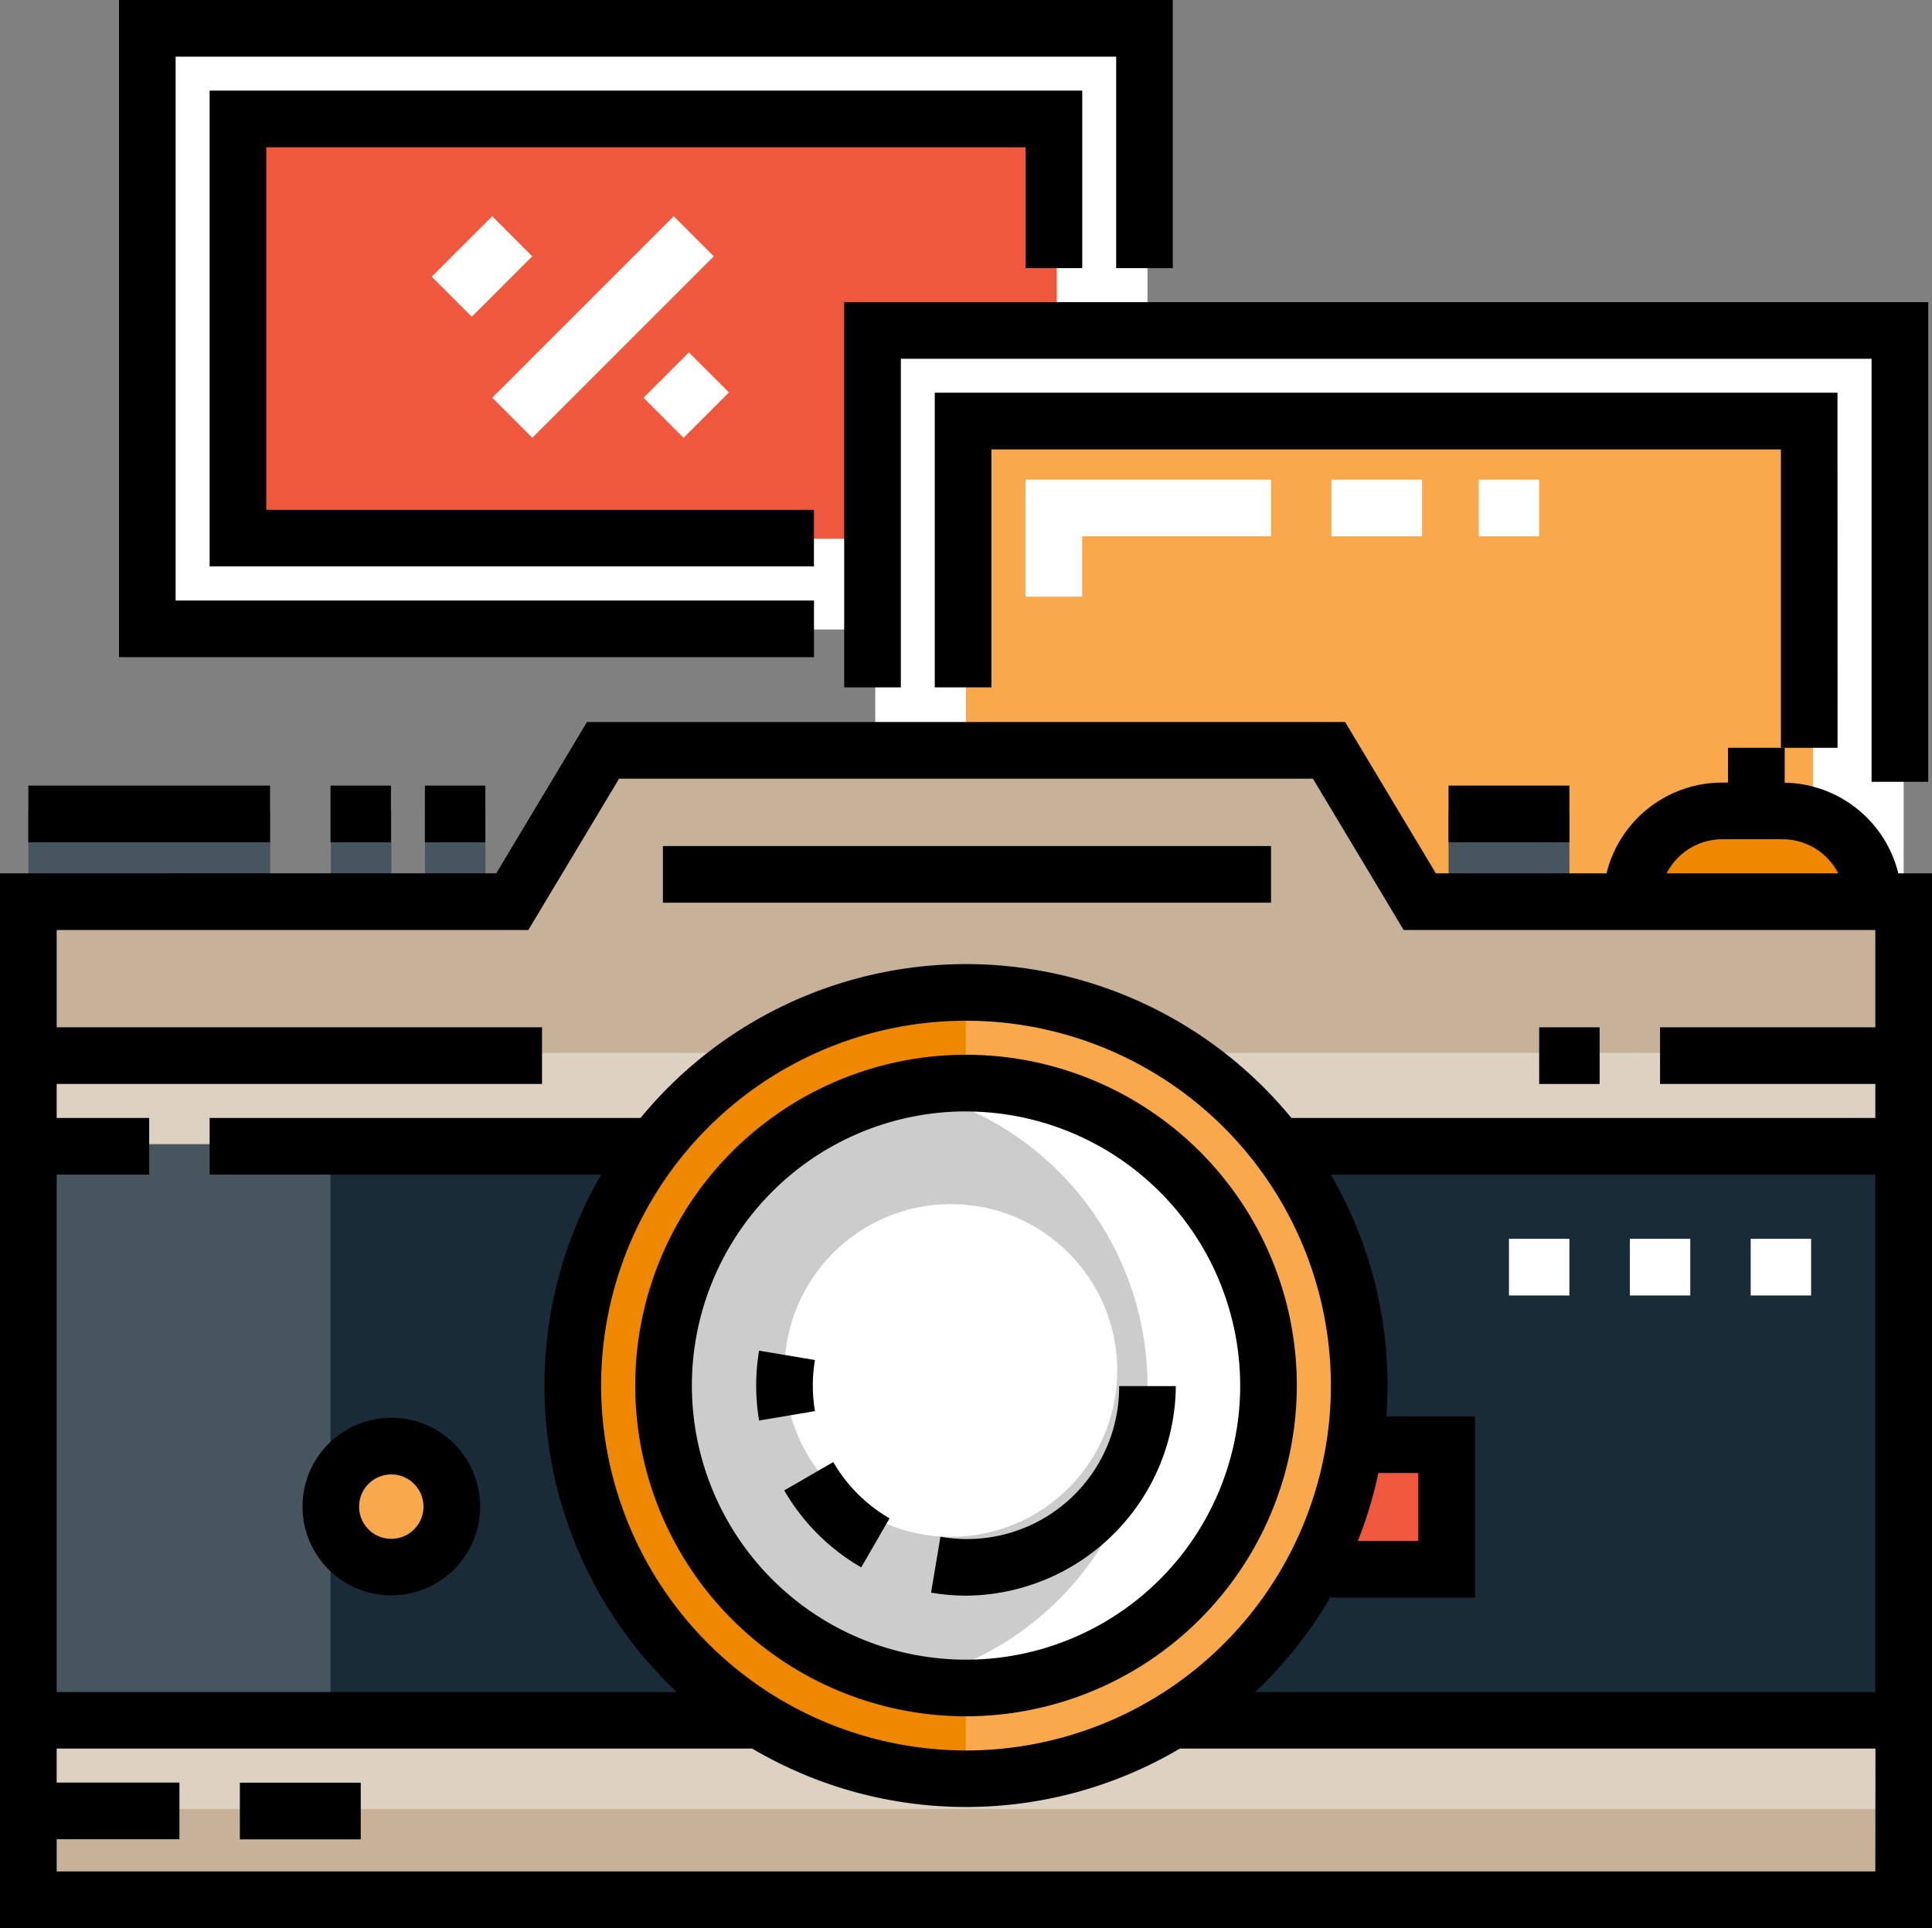 <svg xmlns="http://www.w3.org/2000/svg" width="60" height="59.883" viewBox="0 0 60 59.883">
  <rect x="0" y="0" width="60" height="59.883" fill="#808080" stroke="none"/>
  <g id="Group_34302" data-name="Group 34302" transform="translate(0 -0.5)">
    <rect id="Rectangle_16307" data-name="Rectangle 16307" width="1.76" height="1.994" transform="translate(29.032 23.726)"/>
    <g id="Group_34296" data-name="Group 34296" transform="translate(4.454 1.263)">
      <rect id="Rectangle_16308" data-name="Rectangle 16308" width="1.877" height="1.76" transform="translate(25.517 37.713)" fill="#fff"/>
      <rect id="Rectangle_16309" data-name="Rectangle 16309" width="31.182" height="18.787" fill="#fff"/>
    </g>
    <rect id="Rectangle_16310" data-name="Rectangle 16310" width="25.363" height="13.151" transform="translate(7.456 4.08)" fill="#f0583d"/>
    <rect id="Rectangle_16311" data-name="Rectangle 16311" width="31.938" height="18.787" transform="translate(27.182 10.656)" fill="#fff"/>
    <rect id="Rectangle_16312" data-name="Rectangle 16312" width="26.303" height="15.03" transform="translate(30 13.475)" fill="#f9a94b"/>
    <g id="Group_34297" data-name="Group 34297" transform="translate(0.88 25.686)">
      <rect id="Rectangle_16313" data-name="Rectangle 16313" width="1.879" height="2.818" transform="translate(9.394)" fill="#47555f"/>
      <rect id="Rectangle_16314" data-name="Rectangle 16314" width="1.877" height="2.818" transform="translate(12.317)" fill="#47555f"/>
      <rect id="Rectangle_16315" data-name="Rectangle 16315" width="3.754" height="2.818" transform="translate(44.106)" fill="#47555f"/>
      <rect id="Rectangle_16316" data-name="Rectangle 16316" width="7.514" height="2.818" fill="#47555f"/>
    </g>
    <path id="Path_51156" data-name="Path 51156" d="M432.349,218.239h0a2.818,2.818,0,0,1,2.818-2.818h1.879a2.818,2.818,0,0,1,2.818,2.818h0" transform="translate(-381.683 -189.735)" fill="#ed8800"/>
    <path id="Path_51157" data-name="Path 51157" d="M50.718,204.086h15.03v31H7.507v-31h15.03l2.818-4.7H47.9Z" transform="translate(-6.627 -175.582)" fill="#192b37"/>
    <circle id="Ellipse_42" data-name="Ellipse 42" cx="1.879" cy="1.879" r="1.879" transform="translate(10.273 45.411)" fill="#f9a94b"/>
    <rect id="Rectangle_16317" data-name="Rectangle 16317" width="3.757" height="3.757" transform="translate(41.273 45.413)" fill="#f0583d"/>
    <path id="Path_51158" data-name="Path 51158" d="M7.507,239.734V270.7h9.384V239.734Z" transform="translate(-6.627 -211.199)" fill="#47555f"/>
    <path id="Path_51159" data-name="Path 51159" d="M50.718,203.5,47.9,198.694H25.355L22.537,203.5H7.507v7.507H65.689V203.5Z" transform="translate(-6.627 -174.968)" fill="#c7b299"/>
    <rect id="Rectangle_16318" data-name="Rectangle 16318" width="58.24" height="5.636" transform="translate(0.88 53.867)" fill="#ddd1c2"/>
    <rect id="Rectangle_16319" data-name="Rectangle 16319" width="58.24" height="2.818" transform="translate(0.88 56.685)" fill="#c7b299"/>
    <rect id="Rectangle_16320" data-name="Rectangle 16320" width="58.24" height="2.818" transform="translate(0.88 33.2)" fill="#ddd1c2"/>
    <circle id="Ellipse_43" data-name="Ellipse 43" cx="12.212" cy="12.212" r="12.212" transform="translate(17.788 31.321)" fill="#f9a94b"/>
    <path id="Path_51160" data-name="Path 51160" d="M164,287.939a12.212,12.212,0,0,1,0-24.424" transform="translate(-134.005 -232.193)" fill="#ed8800"/>
    <circle id="Ellipse_44" data-name="Ellipse 44" cx="9.394" cy="9.394" r="9.394" transform="translate(20.606 34.14)" fill="#ccc"/>
    <g id="Group_34298" data-name="Group 34298" transform="translate(24.365 34.14)">
      <path id="Path_51161" data-name="Path 51161" d="M241.847,287.563a9.433,9.433,0,0,0-1.879.189,9.395,9.395,0,0,1,0,18.41,9.394,9.394,0,1,0,1.879-18.6Z" transform="translate(-236.212 -287.563)" fill="#fff"/>
      <circle id="Ellipse_45" data-name="Ellipse 45" cx="5.166" cy="5.166" r="5.166" transform="translate(0 3.758)" fill="#fff"/>
    </g>
    <path id="Path_51162" data-name="Path 51162" d="M178.607,300.6a10.273,10.273,0,1,1,10.273-10.273A10.285,10.285,0,0,1,178.607,300.6Zm0-18.787a8.514,8.514,0,1,0,8.514,8.514A8.524,8.524,0,0,0,178.607,281.815Z" transform="translate(-148.606 -246.795)"/>
    <path id="Path_51163" data-name="Path 51163" d="M247.83,374.367a6.57,6.57,0,0,1-1.085-.094l.291-1.737a4.723,4.723,0,0,0,5.55-4.677h1.76A6.564,6.564,0,0,1,247.83,374.367Z" transform="translate(-217.83 -324.309)"/>
    <path id="Path_51164" data-name="Path 51164" d="M200.486,360.638a6.57,6.57,0,0,1,0-2.17l1.735.291a4.811,4.811,0,0,0,0,1.587Z" transform="translate(-176.912 -316.019)"/>
    <path id="Path_51165" data-name="Path 51165" d="M210.218,391.264a6.547,6.547,0,0,1-2.391-2.391l1.523-.88a4.788,4.788,0,0,0,1.748,1.747Z" transform="translate(-183.472 -342.084)"/>
    <rect id="Rectangle_16321" data-name="Rectangle 16321" width="18.886" height="1.76" transform="translate(20.587 26.776)"/>
    <rect id="Rectangle_16322" data-name="Rectangle 16322" width="3.754" height="1.76" transform="translate(7.449 55.867)"/>
    <rect id="Rectangle_16323" data-name="Rectangle 16323" width="3.754" height="1.76" transform="translate(44.985 24.899)"/>
    <rect id="Rectangle_16324" data-name="Rectangle 16324" width="7.507" height="1.76" transform="translate(0.88 24.899)"/>
    <rect id="Rectangle_16325" data-name="Rectangle 16325" width="1.877" height="1.76" transform="translate(10.264 24.899)"/>
    <rect id="Rectangle_16326" data-name="Rectangle 16326" width="1.877" height="1.76" transform="translate(13.196 24.899)"/>
    <path id="Path_51166" data-name="Path 51166" d="M82.917,381.763A2.758,2.758,0,1,1,85.676,379,2.762,2.762,0,0,1,82.917,381.763Zm0-3.757a1,1,0,1,0,1,1A1,1,0,0,0,82.917,378.006Z" transform="translate(-70.765 -331.713)"/>
    <rect id="Rectangle_16327" data-name="Rectangle 16327" width="1.877" height="1.76" transform="translate(47.801 32.406)"/>
    <path id="Path_51167" data-name="Path 51167" d="M58.954,196.579a3.7,3.7,0,0,0-3.529-2.816V192.68h-1.76v1.08h-.182a3.7,3.7,0,0,0-3.591,2.818h-5.3l-2.818-4.7H18.23l-2.818,4.7H0v32.758H60V196.579Zm-5.47-1.059h1.879a1.939,1.939,0,0,1,1.725,1.059H51.759A1.938,1.938,0,0,1,53.484,195.52Zm4.756,32.057H1.76v-1H5.572v-1.76H1.76v-1.056h21.6a13.064,13.064,0,0,0,13.284,0h21.6ZM18.668,212.488A11.332,11.332,0,1,1,30,223.82,11.345,11.345,0,0,1,18.668,212.488Zm39.572,9.518H38.979a13.185,13.185,0,0,0,2.37-3v.067h4.457v-5.631h-2.75c.023-.315.035-.633.035-.954a13.01,13.01,0,0,0-1.762-6.553H58.24v16.07Zm-16.072-4.692a12.966,12.966,0,0,0,.639-2.111h1.239v2.111Zm-2.062-13.138a13.076,13.076,0,0,0-20.213,0H6.51v1.76H18.67a13.069,13.069,0,0,0,2.35,16.07H1.76v-16.07H4.633v-1.76H1.76V203.12H16.833v-1.76H1.76v-3.022H16.408l2.818-4.7H40.774l2.818,4.7H58.24v3.022H51.554v1.76h6.686v1.056Z" transform="translate(0 -168.954)"/>
    <g id="Group_34299" data-name="Group 34299" transform="translate(46.862 38.975)">
      <rect id="Rectangle_16328" data-name="Rectangle 16328" width="1.877" height="1.76" fill="#fff"/>
      <rect id="Rectangle_16329" data-name="Rectangle 16329" width="1.877" height="1.76" transform="translate(3.754)" fill="#fff"/>
      <rect id="Rectangle_16330" data-name="Rectangle 16330" width="1.877" height="1.76" transform="translate(7.507)" fill="#fff"/>
    </g>
    <path id="Path_51168" data-name="Path 51168" d="M257.384,95.476h-1.76V82.338H225.478V92.544h-1.76V80.579h33.666Z" transform="translate(-197.501 -70.695)"/>
    <path id="Path_51169" data-name="Path 51169" d="M53.115,20.911H31.531V.5H64.258V8.829H62.5V2.26H33.29V19.151H53.115Z" transform="translate(-27.836)"/>
    <path id="Path_51170" data-name="Path 51170" d="M74.322,39.3H55.554V24.524h27.1v5.513h-1.76V26.284H57.314V37.544H74.322Z" transform="translate(-49.044 -21.209)"/>
    <g id="Group_34300" data-name="Group 34300" transform="translate(13.408 7.216)">
      <rect id="Rectangle_16331" data-name="Rectangle 16331" width="1.76" height="2.657" transform="translate(1.244 3.123) rotate(-135)" fill="#fff"/>
      <rect id="Rectangle_16332" data-name="Rectangle 16332" width="1.76" height="7.971" transform="translate(3.124 6.881) rotate(-135)" fill="#fff"/>
      <rect id="Rectangle_16333" data-name="Rectangle 16333" width="1.76" height="1.993" transform="matrix(-0.707, -0.707, 0.707, -0.707, 7.821, 6.882)" fill="#fff"/>
    </g>
    <path id="Path_51171" data-name="Path 51171" d="M275.777,115.628h-1.76v-9.267H249.5v7.39h-1.76V104.6h28.035Z" transform="translate(-218.71 -91.903)"/>
    <g id="Group_34301" data-name="Group 34301" transform="translate(31.847 15.397)">
      <path id="Path_51172" data-name="Path 51172" d="M273.525,131.261h-1.76v-3.636h7.625v1.759h-5.865Z" transform="translate(-271.765 -127.625)" fill="#fff"/>
      <rect id="Rectangle_16334" data-name="Rectangle 16334" width="2.815" height="1.76" transform="translate(9.502)" fill="#fff"/>
      <rect id="Rectangle_16335" data-name="Rectangle 16335" width="1.877" height="1.76" transform="translate(14.076)" fill="#fff"/>
    </g>
  </g>
</svg>
